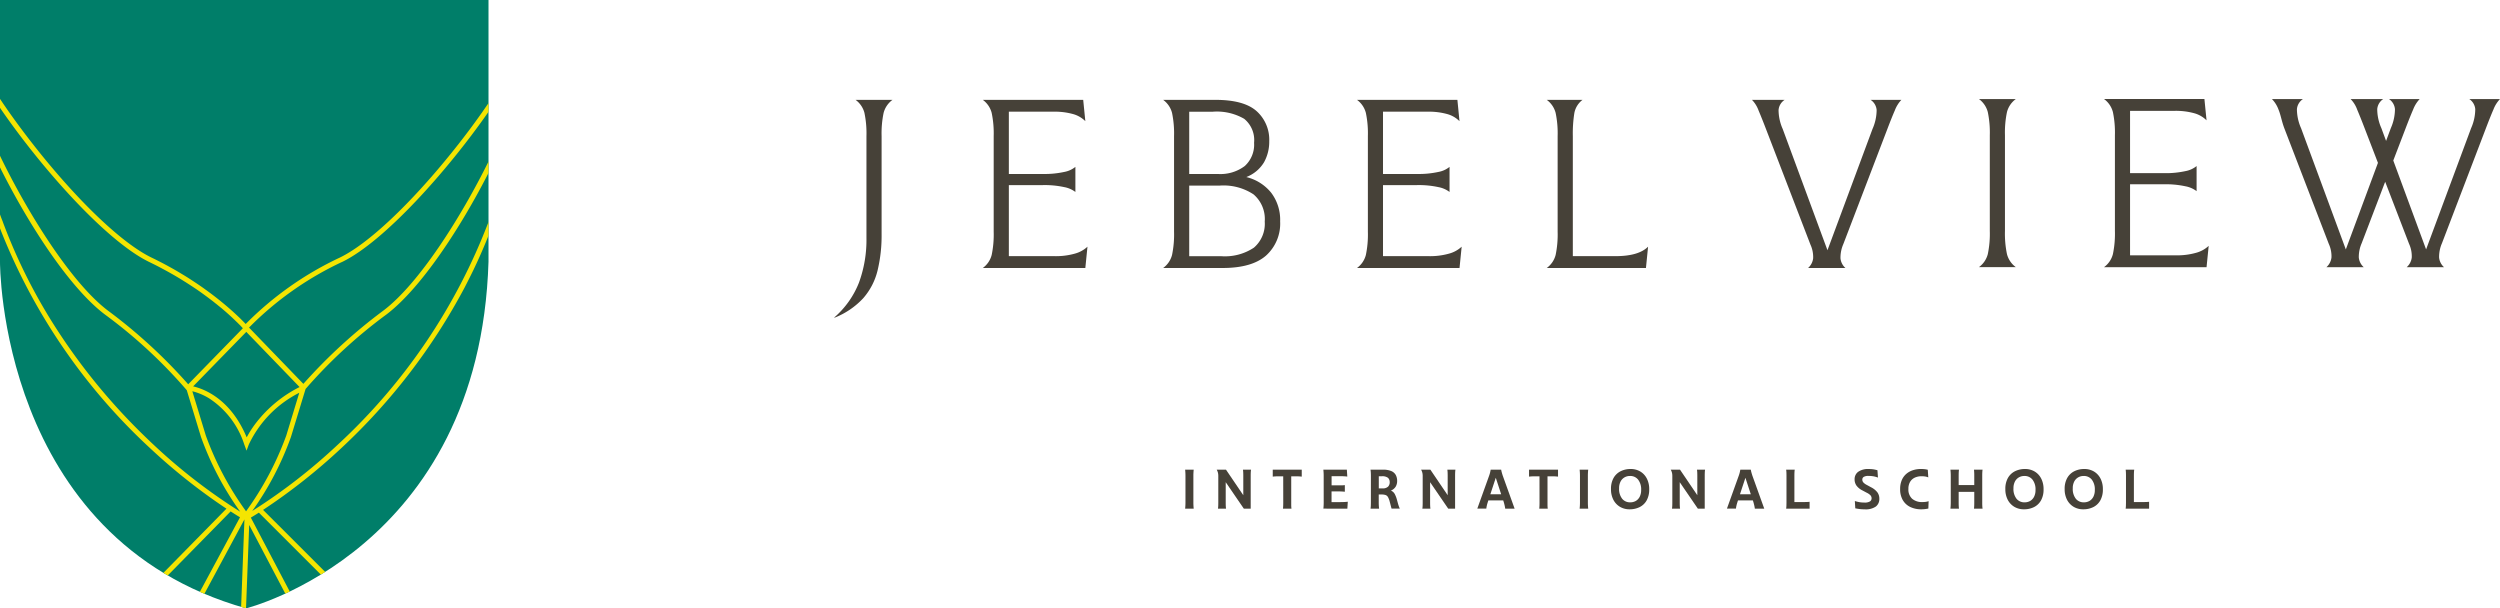 <svg id="Group_359" data-name="Group 359" xmlns="http://www.w3.org/2000/svg" xmlns:xlink="http://www.w3.org/1999/xlink" width="327.609" height="79.72" viewBox="0 0 327.609 79.72">
  <defs>
    <clipPath id="clip-path">
      <rect id="Rectangle_258" data-name="Rectangle 258" width="327.609" height="79.72" fill="none"/>
    </clipPath>
  </defs>
  <g id="Group_359-2" data-name="Group 359" clip-path="url(#clip-path)">
    <path id="Path_29304" data-name="Path 29304" d="M229.513,28.708a13.1,13.1,0,0,1,.264,3.041V45.092a16.312,16.312,0,0,1-.978,5.85,11.694,11.694,0,0,1-3.243,4.577l.031.031a10.215,10.215,0,0,0,3.77-2.56,8.592,8.592,0,0,0,1.877-3.631,19.571,19.571,0,0,0,.528-4.763V31.748a13.072,13.072,0,0,1,.264-3.041A3.055,3.055,0,0,1,233.191,27H228.35a3.062,3.062,0,0,1,1.164,1.707" transform="translate(-116.234 -13.914)" fill="#464138"/>
    <path id="Path_29305" data-name="Path 29305" d="M275.154,47.481h-6.02V38.171h4.438a12.081,12.081,0,0,1,2.824.264,3.448,3.448,0,0,1,1.458.636v-3.29a3.211,3.211,0,0,1-1.474.667,11.954,11.954,0,0,1-2.777.264h-4.469V28.551h5.741a9.076,9.076,0,0,1,2.731.326,3.663,3.663,0,0,1,1.551.915L278.878,27H265.721a3.062,3.062,0,0,1,1.163,1.707,13.092,13.092,0,0,1,.264,3.041V44.285a13.1,13.1,0,0,1-.264,3.041,3.063,3.063,0,0,1-1.163,1.707h13.436l.28-2.793a3.918,3.918,0,0,1-1.676.916,9.132,9.132,0,0,1-2.607.326" transform="translate(-136.931 -13.914)" fill="#464138"/>
    <path id="Path_29306" data-name="Path 29306" d="M325.376,37.117a4.652,4.652,0,0,0,2.327-1.939,5.553,5.553,0,0,0,.683-2.747,5.029,5.029,0,0,0-1.66-3.956Q325.066,27,321.342,27h-6.858a3.066,3.066,0,0,1,1.164,1.707,13.1,13.1,0,0,1,.264,3.041V44.285a13.1,13.1,0,0,1-.264,3.041,3.063,3.063,0,0,1-1.164,1.707h7.789q3.817,0,5.679-1.614a5.637,5.637,0,0,0,1.862-4.5,5.863,5.863,0,0,0-1.179-3.755,6,6,0,0,0-3.258-2.048M317.9,28.552H321a7.134,7.134,0,0,1,4.1.931,3.586,3.586,0,0,1,1.3,3.134,3.784,3.784,0,0,1-1.226,3.057,5.3,5.3,0,0,1-3.522,1.039H317.9Zm8.5,17.8a6.841,6.841,0,0,1-4.344,1.133H317.9V38.234h4a7.127,7.127,0,0,1,4.422,1.148,4.242,4.242,0,0,1,1.474,3.569,4.115,4.115,0,0,1-1.4,3.4" transform="translate(-162.06 -13.914)" fill="#464138"/>
    <path id="Path_29307" data-name="Path 29307" d="M376.324,47.481H370.3V38.171h4.438a12.081,12.081,0,0,1,2.824.264,3.448,3.448,0,0,1,1.458.636v-3.29a3.212,3.212,0,0,1-1.474.667,11.954,11.954,0,0,1-2.777.264H370.3V28.551h5.741a9.076,9.076,0,0,1,2.731.326,3.663,3.663,0,0,1,1.551.915L380.048,27H366.891a3.062,3.062,0,0,1,1.163,1.707,13.092,13.092,0,0,1,.264,3.041V44.285a13.1,13.1,0,0,1-.264,3.041,3.063,3.063,0,0,1-1.163,1.707h13.436l.28-2.793a3.917,3.917,0,0,1-1.676.916,9.131,9.131,0,0,1-2.607.326" transform="translate(-189.066 -13.914)" fill="#464138"/>
    <path id="Path_29308" data-name="Path 29308" d="M421.618,47.481V31.748a17,17,0,0,1,.2-3.025A2.817,2.817,0,0,1,422.89,27H418.2a3.061,3.061,0,0,1,1.164,1.707,13.1,13.1,0,0,1,.264,3.041V44.285a13.106,13.106,0,0,1-.264,3.041,3.062,3.062,0,0,1-1.164,1.707h13l.279-2.793q-1.242,1.242-4.283,1.241Z" transform="translate(-215.509 -13.914)" fill="#464138"/>
    <path id="Path_29309" data-name="Path 29309" d="M490.017,28.335a6.2,6.2,0,0,1-.543,2.483l-5.9,15.888-5.865-15.888a6.183,6.183,0,0,1-.543-2.483A1.755,1.755,0,0,1,477.961,27h-4.282a3.87,3.87,0,0,1,.869,1.4q.434,1.024.993,2.483l5.8,15.081a3.91,3.91,0,0,1,.357,1.8,2.029,2.029,0,0,1-.667,1.272h4.9a1.953,1.953,0,0,1-.652-1.272,4.45,4.45,0,0,1,.373-1.862L491.4,30.88q.589-1.552,1.009-2.514A4.138,4.138,0,0,1,493.26,27h-4.034a1.758,1.758,0,0,1,.791,1.334" transform="translate(-244.096 -13.914)" fill="#464138"/>
    <path id="Path_29310" data-name="Path 29310" d="M640.118,26.777a1.759,1.759,0,0,1,.791,1.334,6.189,6.189,0,0,1-.543,2.483l-5.9,15.888-4.3-11.649,1.6-4.177q.59-1.551,1.009-2.514a4.149,4.149,0,0,1,.854-1.365h-4.034a1.759,1.759,0,0,1,.791,1.334,6.2,6.2,0,0,1-.543,2.483l-.62,1.672-.617-1.672a6.175,6.175,0,0,1-.543-2.483,1.755,1.755,0,0,1,.791-1.334h-4.283a3.86,3.86,0,0,1,.869,1.4q.434,1.024.993,2.483l1.724,4.48-4.21,11.346-5.865-15.888a6.174,6.174,0,0,1-.543-2.483,1.755,1.755,0,0,1,.792-1.334h-4.066a3.86,3.86,0,0,1,.869,1.4c.29.682.4,1.51.776,2.483l5.8,15.081a3.918,3.918,0,0,1,.357,1.8,2.032,2.032,0,0,1-.667,1.272h4.9a1.958,1.958,0,0,1-.652-1.272,4.45,4.45,0,0,1,.373-1.862l3.083-8.066,3.127,8.128a3.912,3.912,0,0,1,.357,1.8,2.027,2.027,0,0,1-.667,1.272h4.9a1.955,1.955,0,0,1-.651-1.272,4.449,4.449,0,0,1,.372-1.862l5.741-15.019q.589-1.551,1.008-2.514a4.155,4.155,0,0,1,.854-1.365Z" transform="translate(-316.542 -13.799)" fill="#464138"/>
    <path id="Path_29311" data-name="Path 29311" d="M538.719,28.484a3.055,3.055,0,0,1,1.164-1.707h-4.841a3.064,3.064,0,0,1,1.164,1.707,13.1,13.1,0,0,1,.263,3.041V44.061a13.1,13.1,0,0,1-.263,3.041,3.063,3.063,0,0,1-1.164,1.707h4.841a3.053,3.053,0,0,1-1.164-1.707,13.1,13.1,0,0,1-.264-3.041V31.524a13.1,13.1,0,0,1,.264-3.041" transform="translate(-275.718 -13.799)" fill="#464138"/>
    <path id="Path_29312" data-name="Path 29312" d="M578.3,47.258h-6.02V37.948h4.438a12.081,12.081,0,0,1,2.824.264,3.449,3.449,0,0,1,1.458.636v-3.29a3.212,3.212,0,0,1-1.474.667,11.954,11.954,0,0,1-2.777.264h-4.469V28.328h5.741a9.075,9.075,0,0,1,2.731.326,3.663,3.663,0,0,1,1.552.915l-.279-2.793H568.869a3.062,3.062,0,0,1,1.163,1.707,13.089,13.089,0,0,1,.264,3.041V44.062a13.1,13.1,0,0,1-.264,3.041,3.063,3.063,0,0,1-1.163,1.707h13.436l.279-2.793a3.912,3.912,0,0,1-1.675.916,9.132,9.132,0,0,1-2.607.326" transform="translate(-293.15 -13.799)" fill="#464138"/>
    <path id="Path_29313" data-name="Path 29313" d="M320.471,127.783a7.693,7.693,0,0,0-.043-.8h1.122a7.818,7.818,0,0,0-.043.8v3.511a7.667,7.667,0,0,0,.043.8h-1.122a7.545,7.545,0,0,0,.043-.8Z" transform="translate(-165.123 -65.437)" fill="#464138"/>
    <path id="Path_29314" data-name="Path 29314" d="M333.418,132.093h-.9l-2.374-3.468v2.67q0,.2.007.4a3.647,3.647,0,0,0,.036.4h-1.058a3.765,3.765,0,0,0,.036-.4q.007-.2.007-.4v-3.461a1.91,1.91,0,0,0-.043-.436,1.776,1.776,0,0,0-.165-.414h1.216l2.267,3.347v-2.547q0-.2-.007-.4a3.918,3.918,0,0,0-.036-.4h1.058a3.909,3.909,0,0,0-.036.4q-.007.2-.007.4Z" transform="translate(-169.522 -65.437)" fill="#464138"/>
    <path id="Path_29315" data-name="Path 29315" d="M345.483,127.854h-.5q-.216,0-.432.007t-.439.036v-.914h3.8v.914q-.223-.028-.439-.036t-.439-.007h-.5v3.44q0,.2,0,.4a3.3,3.3,0,0,0,.032.4h-1.115c.015-.134.024-.268.029-.4s.007-.265.007-.4Z" transform="translate(-177.326 -65.437)" fill="#464138"/>
    <path id="Path_29316" data-name="Path 29316" d="M357.84,127.783a7.685,7.685,0,0,0-.043-.8h3.08l.058.907c-.149-.019-.3-.032-.453-.04s-.3-.011-.454-.011h-1.151v1.2h.935c.134,0,.269,0,.4,0a3.226,3.226,0,0,0,.4-.032v.87a7.476,7.476,0,0,0-.806-.043h-.935v1.4h1.151q.23,0,.486-.011t.493-.04l-.058.907H357.8a7.537,7.537,0,0,0,.043-.8Z" transform="translate(-184.38 -65.437)" fill="#464138"/>
    <path id="Path_29317" data-name="Path 29317" d="M370.6,127.782q0-.187-.011-.392t-.04-.407h1.619a2.77,2.77,0,0,1,1.094.18,1.2,1.2,0,0,1,.594.515,1.631,1.631,0,0,1,.183.795,1.421,1.421,0,0,1-.19.734,1.32,1.32,0,0,1-.63.518,1,1,0,0,1,.489.421,3.517,3.517,0,0,1,.31.8l.115.425c.038.134.077.259.115.374a2.6,2.6,0,0,0,.144.345h-1.087l-.238-.906a2.511,2.511,0,0,0-.23-.608.6.6,0,0,0-.328-.273,1.8,1.8,0,0,0-.551-.068h-.331v1.058q0,.2.011.4c.007.132.02.265.039.4h-1.123a3.752,3.752,0,0,0,.036-.4q.007-.2.007-.4Zm2.461.849a.738.738,0,0,0-.227-.583,1.219,1.219,0,0,0-.8-.2h-.4v1.59h.461a1.009,1.009,0,0,0,.756-.23.809.809,0,0,0,.216-.576" transform="translate(-190.952 -65.437)" fill="#464138"/>
    <path id="Path_29318" data-name="Path 29318" d="M388.679,132.093h-.9l-2.374-3.468v2.67q0,.2.007.4a3.625,3.625,0,0,0,.036.4H384.39a3.757,3.757,0,0,0,.036-.4q.007-.2.007-.4v-3.461a1.906,1.906,0,0,0-.043-.436,1.774,1.774,0,0,0-.165-.414h1.216l2.267,3.347v-2.547q0-.2-.007-.4a3.918,3.918,0,0,0-.036-.4h1.058a3.918,3.918,0,0,0-.036.4q-.007.2-.007.4Z" transform="translate(-197.999 -65.437)" fill="#464138"/>
    <path id="Path_29319" data-name="Path 29319" d="M400.981,127.731q.072-.209.115-.388c.029-.12.052-.24.072-.36h1.375a3.189,3.189,0,0,0,.079.36c.033.12.072.249.115.388l1.568,4.361h-1.231q-.028-.209-.075-.414t-.1-.392l-.086-.273h-1.95l-.086.273q-.065.2-.112.4a3.452,3.452,0,0,0-.068.4h-1.18Zm.144,2.476h1.418l-.705-2.159Z" transform="translate(-205.825 -65.437)" fill="#464138"/>
    <path id="Path_29320" data-name="Path 29320" d="M414.773,127.854h-.5q-.216,0-.432.007t-.439.036v-.914h3.8v.914q-.223-.028-.439-.036t-.439-.007h-.5v3.44q0,.2,0,.4a3.3,3.3,0,0,0,.032.4h-1.115c.015-.134.024-.268.029-.4s.007-.265.007-.4Z" transform="translate(-213.032 -65.437)" fill="#464138"/>
    <path id="Path_29321" data-name="Path 29321" d="M427.13,127.783a7.684,7.684,0,0,0-.043-.8h1.123a7.676,7.676,0,0,0-.043.8v3.511a7.528,7.528,0,0,0,.043.8h-1.123a7.536,7.536,0,0,0,.043-.8Z" transform="translate(-220.086 -65.437)" fill="#464138"/>
    <path id="Path_29322" data-name="Path 29322" d="M440.267,128.065a3.006,3.006,0,0,1,.306,1.389,2.908,2.908,0,0,1-.338,1.472,2.143,2.143,0,0,1-.921.874,2.918,2.918,0,0,1-1.31.287,2.418,2.418,0,0,1-1.27-.331,2.293,2.293,0,0,1-.86-.925,2.972,2.972,0,0,1-.309-1.392,2.867,2.867,0,0,1,.342-1.468,2.192,2.192,0,0,1,.925-.874,2.869,2.869,0,0,1,1.3-.291,2.427,2.427,0,0,1,1.277.331,2.26,2.26,0,0,1,.856.928m-3.638,1.274a2.069,2.069,0,0,0,.4,1.363,1.311,1.311,0,0,0,1.058.472,1.438,1.438,0,0,0,.738-.187,1.318,1.318,0,0,0,.507-.551,1.909,1.909,0,0,0,.187-.882,2.072,2.072,0,0,0-.4-1.36,1.308,1.308,0,0,0-1.058-.475,1.421,1.421,0,0,0-.734.191,1.337,1.337,0,0,0-.511.55,1.883,1.883,0,0,0-.187.878" transform="translate(-224.455 -65.346)" fill="#464138"/>
    <path id="Path_29323" data-name="Path 29323" d="M456.172,132.093h-.9l-2.374-3.468v2.67q0,.2.007.4a3.632,3.632,0,0,0,.036.4h-1.058a3.766,3.766,0,0,0,.036-.4q.007-.2.007-.4v-3.461a1.908,1.908,0,0,0-.043-.436,1.774,1.774,0,0,0-.165-.414h1.216l2.267,3.347v-2.547q0-.2-.007-.4a3.909,3.909,0,0,0-.036-.4h1.058a3.927,3.927,0,0,0-.036.4q-.007.2-.007.4Z" transform="translate(-232.779 -65.437)" fill="#464138"/>
    <path id="Path_29324" data-name="Path 29324" d="M468.475,127.731q.072-.209.115-.388c.029-.12.052-.24.072-.36h1.375a3.2,3.2,0,0,0,.079.36c.033.12.072.249.115.388l1.568,4.361h-1.231q-.028-.209-.075-.414t-.1-.392l-.086-.273h-1.95l-.086.273q-.065.2-.112.4a3.445,3.445,0,0,0-.068.4h-1.18Zm.144,2.476h1.418l-.705-2.159Z" transform="translate(-240.606 -65.437)" fill="#464138"/>
    <path id="Path_29325" data-name="Path 29325" d="M482.969,127.783q0-.187-.007-.392a3.916,3.916,0,0,0-.036-.407h1.122a3.916,3.916,0,0,0-.036.407q-.007.205-.007.392v3.447h1.072q.23,0,.464-.007c.156,0,.308-.015.457-.029v.9h-3.073a3.883,3.883,0,0,0,.036-.4c0-.132.007-.265.007-.4Z" transform="translate(-248.861 -65.437)" fill="#464138"/>
    <path id="Path_29326" data-name="Path 29326" d="M504.493,127.929a3.359,3.359,0,0,0-.615-.169,3.776,3.776,0,0,0-.608-.047,1.172,1.172,0,0,0-.644.129.409.409,0,0,0-.183.352.562.562,0,0,0,.126.36,1.513,1.513,0,0,0,.457.338l.547.3a2.412,2.412,0,0,1,.842.669,1.4,1.4,0,0,1,.259.842,1.245,1.245,0,0,1-.453,1.018,2.321,2.321,0,0,1-1.468.37,5.424,5.424,0,0,1-.612-.032q-.281-.033-.619-.1l-.058-.957a5,5,0,0,0,.659.158,3.77,3.77,0,0,0,.586.043,1.3,1.3,0,0,0,.745-.155.478.478,0,0,0,.206-.4.582.582,0,0,0-.137-.381,1.633,1.633,0,0,0-.5-.352l-.561-.3a2.145,2.145,0,0,1-.777-.626,1.383,1.383,0,0,1-.252-.827,1.184,1.184,0,0,1,.471-.99,2.215,2.215,0,0,1,1.371-.363,4.1,4.1,0,0,1,.59.036,4.952,4.952,0,0,1,.561.122Z" transform="translate(-258.399 -65.346)" fill="#464138"/>
    <path id="Path_29327" data-name="Path 29327" d="M514.108,130.911a2.8,2.8,0,0,1-.363-1.486,2.9,2.9,0,0,1,.212-1.155,2.221,2.221,0,0,1,.586-.817,2.493,2.493,0,0,1,.867-.486,3.33,3.33,0,0,1,1.047-.162,4.413,4.413,0,0,1,.5.025,2.691,2.691,0,0,1,.41.076l.065,1a1.724,1.724,0,0,0-.417-.119,3.146,3.146,0,0,0-.46-.032,2.071,2.071,0,0,0-.893.183,1.4,1.4,0,0,0-.611.551,1.756,1.756,0,0,0-.223.928,1.618,1.618,0,0,0,.493,1.292,1.955,1.955,0,0,0,1.328.428,3.486,3.486,0,0,0,.443-.025,2.094,2.094,0,0,0,.385-.09l-.036.965a4.409,4.409,0,0,1-.468.076,4.458,4.458,0,0,1-.461.025,3.3,3.3,0,0,1-1.41-.291,2.253,2.253,0,0,1-.989-.885" transform="translate(-264.743 -65.346)" fill="#464138"/>
    <path id="Path_29328" data-name="Path 29328" d="M527.385,127.783a7.676,7.676,0,0,0-.043-.8h1.122a3.933,3.933,0,0,0-.036.407q-.007.205-.007.392v1.223h2.044v-1.223c0-.125,0-.255-.007-.392s-.015-.272-.029-.407h1.123a3.787,3.787,0,0,0-.036.407q-.007.205-.007.392v3.511c0,.135,0,.268.007.4a3.753,3.753,0,0,0,.036.4h-1.123c.014-.134.024-.267.029-.4s.007-.265.007-.4v-1.4h-2.044v1.4c0,.135,0,.268.007.4a3.9,3.9,0,0,0,.036.4h-1.122a7.528,7.528,0,0,0,.043-.8Z" transform="translate(-271.75 -65.437)" fill="#464138"/>
    <path id="Path_29329" data-name="Path 29329" d="M546.891,128.065a3.005,3.005,0,0,1,.306,1.389,2.907,2.907,0,0,1-.338,1.472,2.142,2.142,0,0,1-.921.874,2.918,2.918,0,0,1-1.31.287,2.417,2.417,0,0,1-1.27-.331,2.293,2.293,0,0,1-.86-.925,2.971,2.971,0,0,1-.309-1.392,2.867,2.867,0,0,1,.342-1.468,2.191,2.191,0,0,1,.925-.874,2.868,2.868,0,0,1,1.3-.291,2.427,2.427,0,0,1,1.277.331,2.26,2.26,0,0,1,.856.928m-3.637,1.274a2.069,2.069,0,0,0,.4,1.363,1.311,1.311,0,0,0,1.058.472,1.438,1.438,0,0,0,.738-.187,1.318,1.318,0,0,0,.507-.551,1.908,1.908,0,0,0,.187-.882,2.072,2.072,0,0,0-.4-1.36,1.307,1.307,0,0,0-1.057-.475,1.422,1.422,0,0,0-.734.191,1.339,1.339,0,0,0-.511.55,1.884,1.884,0,0,0-.187.878" transform="translate(-279.401 -65.346)" fill="#464138"/>
    <path id="Path_29330" data-name="Path 29330" d="M562.926,128.065a3.006,3.006,0,0,1,.306,1.389,2.907,2.907,0,0,1-.338,1.472,2.143,2.143,0,0,1-.921.874,2.918,2.918,0,0,1-1.31.287,2.418,2.418,0,0,1-1.27-.331,2.294,2.294,0,0,1-.86-.925,2.973,2.973,0,0,1-.309-1.392,2.866,2.866,0,0,1,.342-1.468,2.191,2.191,0,0,1,.925-.874,2.869,2.869,0,0,1,1.3-.291,2.427,2.427,0,0,1,1.277.331,2.26,2.26,0,0,1,.856.928m-3.637,1.274a2.069,2.069,0,0,0,.4,1.363,1.311,1.311,0,0,0,1.058.472,1.437,1.437,0,0,0,.738-.187,1.318,1.318,0,0,0,.507-.551,1.909,1.909,0,0,0,.187-.882,2.072,2.072,0,0,0-.4-1.36,1.307,1.307,0,0,0-1.058-.475,1.422,1.422,0,0,0-.734.191,1.338,1.338,0,0,0-.511.55,1.884,1.884,0,0,0-.187.878" transform="translate(-287.664 -65.346)" fill="#464138"/>
    <path id="Path_29331" data-name="Path 29331" d="M574.761,127.783q0-.187-.007-.392a3.916,3.916,0,0,0-.036-.407h1.122a3.9,3.9,0,0,0-.036.407q-.007.205-.007.392v3.447h1.072q.23,0,.464-.007c.156,0,.308-.015.457-.029v.9h-3.073a3.883,3.883,0,0,0,.036-.4c0-.132.007-.265.007-.4Z" transform="translate(-296.164 -65.437)" fill="#464138"/>
    <path id="Path_29332" data-name="Path 29332" d="M0,0V34.293S-.23,70.59,32.248,79.72c0,0,30.609-7.574,31.768-45.428V0Z" transform="translate(0)" fill="#007e69"/>
    <path id="Path_29333" data-name="Path 29333" d="M44.808,48.115C50.355,45.44,58.656,36.13,64.016,28.429V27.28c-1.367,2.023-2.979,4.206-4.737,6.388-5.538,6.9-11.053,12.081-14.751,13.863a43.149,43.149,0,0,0-12.332,8.7.671.671,0,0,1-.058-.063c-.1-.106-.218-.227-.348-.357l-.212-.212c-.072-.073-.15-.15-.232-.227-.256-.246-.551-.517-.879-.816a42.659,42.659,0,0,0-3.332-2.685c-.1-.073-.2-.14-.295-.213l-.3-.217c-.183-.126-.367-.256-.56-.386q-.572-.384-1.188-.782c-.212-.14-.435-.275-.657-.411l-.633-.381c-.444-.266-.9-.526-1.381-.787-.415-.232-.845-.459-1.284-.68-.314-.164-.642-.324-.971-.483-3.7-1.782-9.213-6.963-14.756-13.863C3.2,31.282,1.452,28.907,0,26.729V27.9c5.345,7.8,13.906,17.479,19.58,20.217.517.251,1.019.5,1.5.758s.956.512,1.41.773c.227.126.449.256.666.386s.434.256.647.391.415.256.618.386.4.256.6.386c.251.164.5.333.739.492.319.217.618.43.908.642.174.126.338.246.5.367s.324.246.478.362.309.232.454.353.295.227.43.343c.121.1.241.193.357.29.034.024.063.053.1.077l.28.237c.27.232.526.454.758.666s.425.386.608.565c.078.072.155.144.227.217s.164.155.237.227c.038.039.077.073.111.111l.1.1c.068.063.13.13.189.189.13.135.246.256.328.352l0,.005-7.16,7.339a68.174,68.174,0,0,0-10.531-9.662C9.294,50.8,3.558,41.557,0,34.184v1.521c3.6,7.218,9.01,15.7,13.746,19.28a64.46,64.46,0,0,1,10.657,9.836l.082.1,0,.01,1.854,6.1a39.611,39.611,0,0,0,5.142,9.8A74.376,74.376,0,0,1,20.071,72c-.2-.183-.4-.377-.6-.569q-.449-.427-.913-.884A80.011,80.011,0,0,1,7.092,56.381q-.6-.941-1.178-1.922A72.13,72.13,0,0,1,.366,42.837s0-.01,0-.015S.207,42.451,0,41.871v1.82A77.745,77.745,0,0,0,19.632,72.47a77.487,77.487,0,0,0,10.044,7.962l-8.262,8.411c.189.116.377.227.57.343l8.242-8.392c.5.323.913.579,1.227.768L26.194,91.33c.2.087.4.174.594.256l5.22-9.7.024-.043V81.9L31.6,93.3c.212.063.425.126.642.184l.415-10.917,4.732,9c.188-.087.386-.179.584-.275l-5.1-9.686c.27-.164.623-.381,1.053-.651l8.121,8.116c.189-.111.377-.232.565-.352l-8.136-8.127A77.418,77.418,0,0,0,44.759,72.47,79.9,79.9,0,0,0,60.862,51.5q.587-1.13,1.154-2.294v0c.536-1.115,1.053-2.26,1.54-3.433.159-.367.309-.743.459-1.12V42.861A77.046,77.046,0,0,1,44.334,71.982,74.7,74.7,0,0,1,33.06,80.731a39.672,39.672,0,0,0,5.07-9.7l1.917-6.287v0A65.487,65.487,0,0,1,50.64,54.985c4.577-3.462,9.788-11.5,13.375-18.546V34.947c-3.573,7.238-9.082,15.982-13.766,19.521a69.091,69.091,0,0,0-10.492,9.609L32.635,56.7a42.4,42.4,0,0,1,12.173-8.59M37.517,70.847a40.527,40.527,0,0,1-5.273,9.933,0,0,0,0,0,0,0l-.044-.068a40.18,40.18,0,0,1-5.229-9.87l-1.767-5.8a7.953,7.953,0,0,1,2.2.932,11.353,11.353,0,0,1,4.606,6.04l.3.816.3-.811a14.562,14.562,0,0,1,6.61-6.774Zm1.743-6.354a16.683,16.683,0,0,0-5.654,4.631,13.214,13.214,0,0,0-1.275,1.965c-2.11-5.056-5.6-6.355-7.021-6.683l6.967-7.142Z" transform="translate(-0.002 -13.774)" fill="#f4e501"/>
    <path id="Path_29334" data-name="Path 29334" d="M57.5,81.406l-.454-.352" transform="translate(-29.398 -41.769)" fill="#f4e501"/>
    <path id="Path_29335" data-name="Path 29335" d="M48.43,75.2c-.212-.13-.43-.261-.647-.391" transform="translate(-24.624 -38.55)" fill="#f4e501"/>
    <line id="Line_49" data-name="Line 49" y1="6.287" transform="translate(0.002 14.124)" fill="#f4e501"/>
  </g>
</svg>
